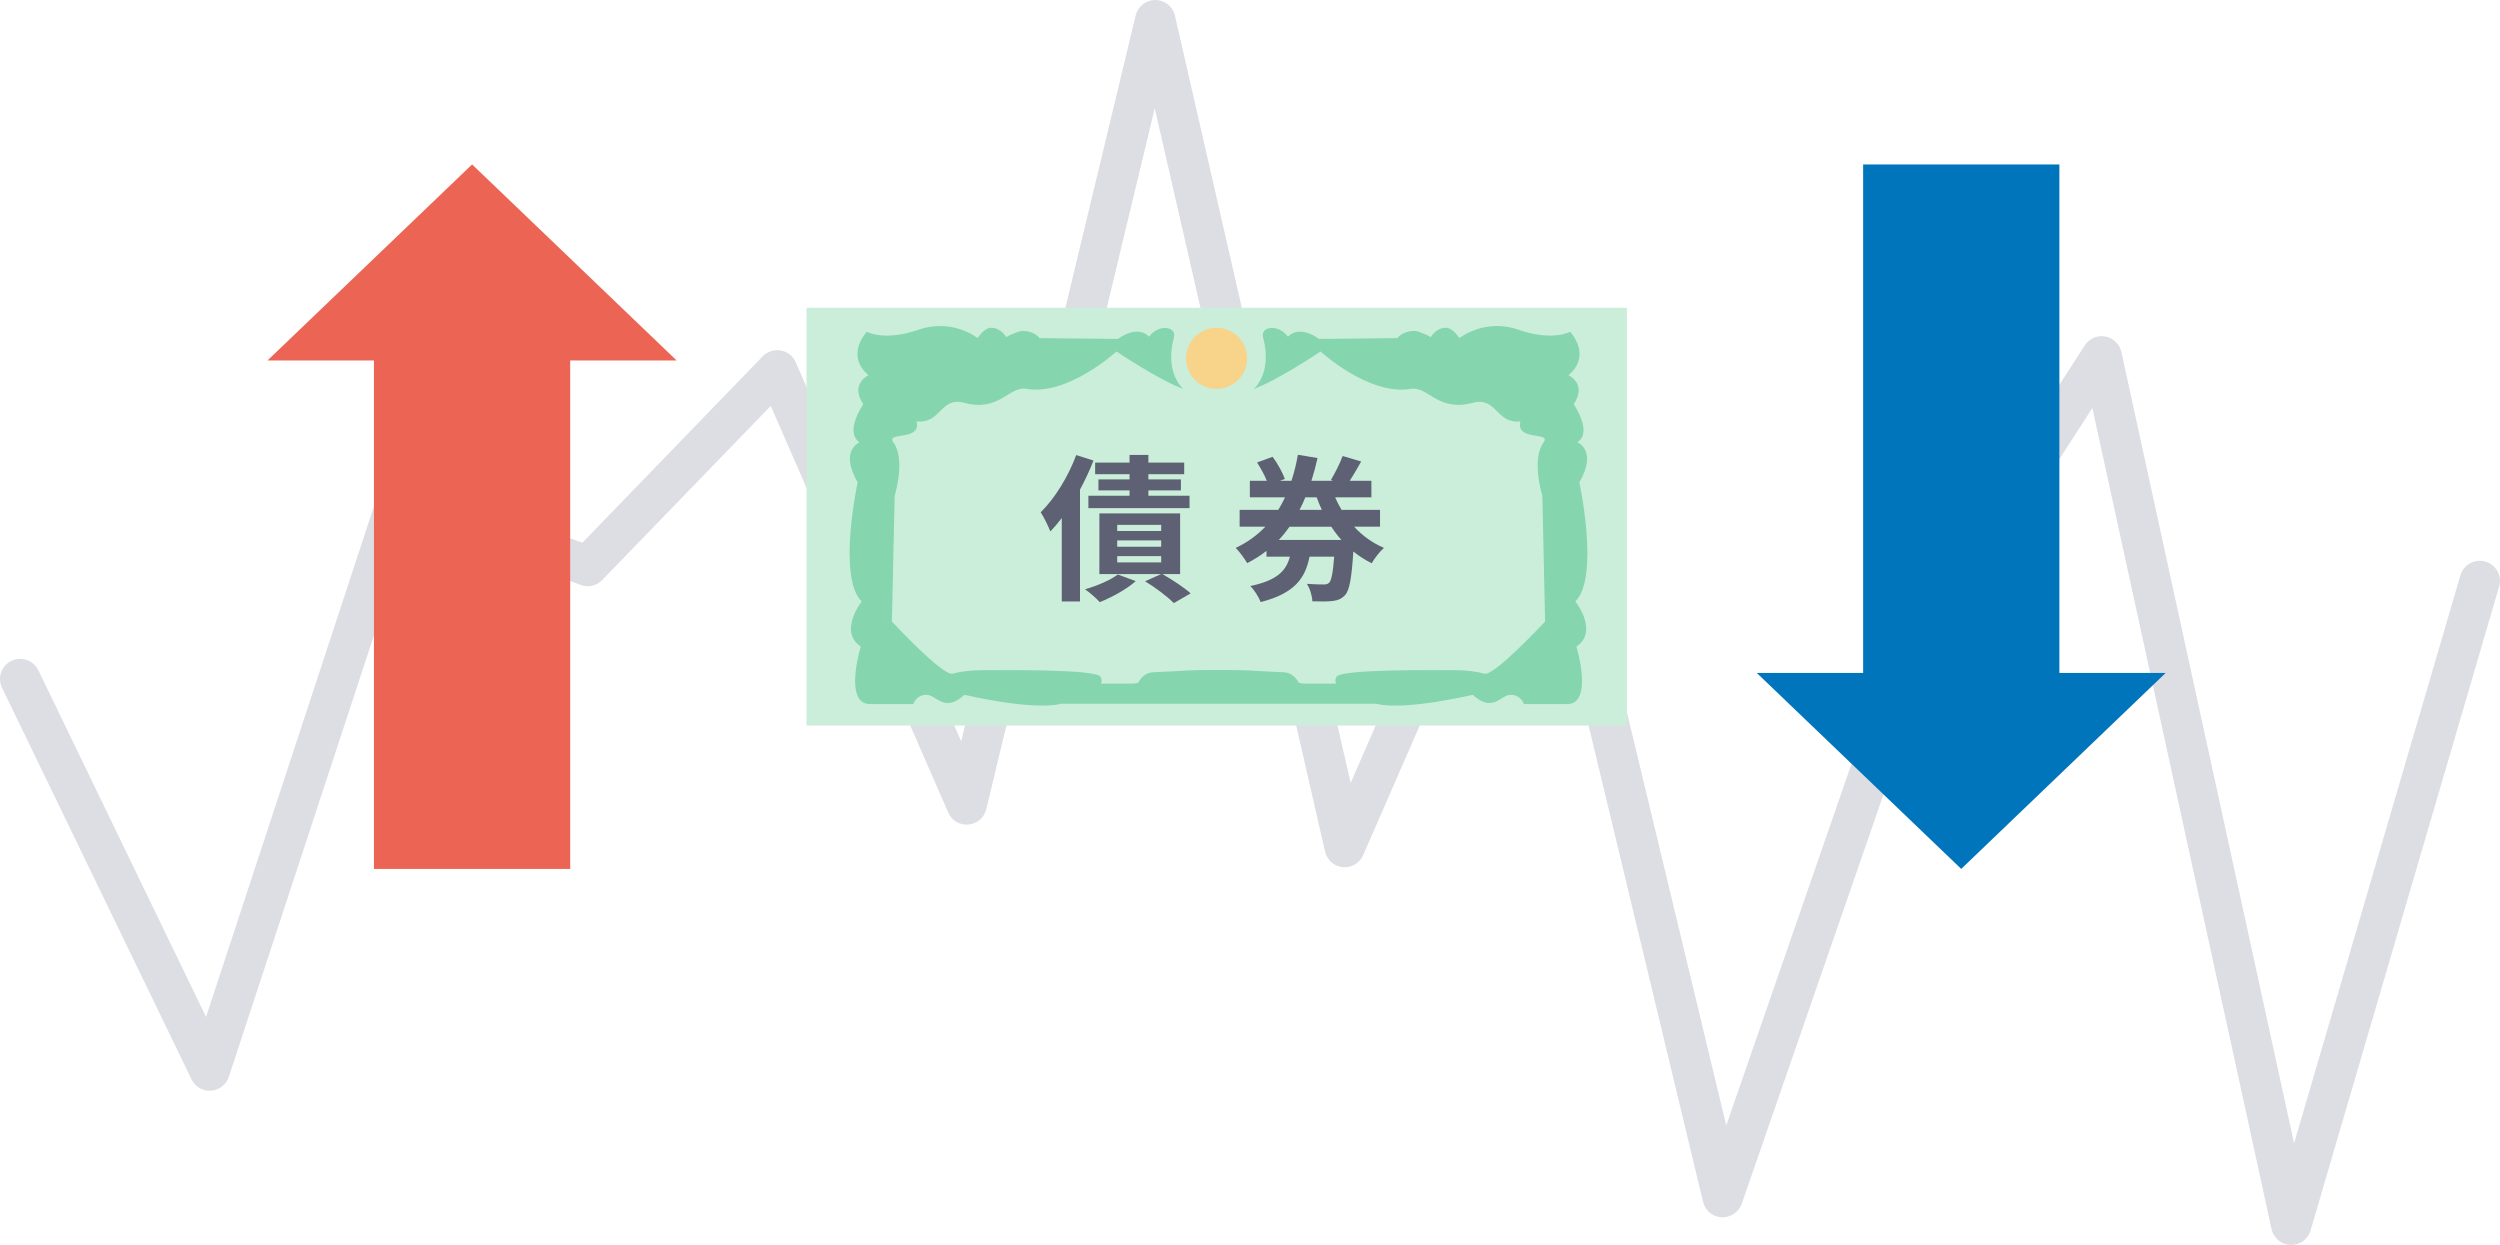 <?xml version="1.0" encoding="UTF-8"?>
<svg id="b" data-name="レイヤー 2" xmlns="http://www.w3.org/2000/svg" width="318.36" height="158.56" viewBox="0 0 318.36 158.56">
  <g id="c" data-name="★オブジェクト">
    <path d="M73.96,74.5c.95.35,2.02.1,2.72-.63l21.47-22.18,22.6,51.78c.44,1.01,1.47,1.64,2.58,1.53,1.1-.1,2.01-.88,2.27-1.96l21.45-89.25,21.69,94.66c.25,1.08,1.16,1.88,2.26,1.98,1.12.1,2.15-.51,2.59-1.53l21.07-48.28,22.22,92.44c.27,1.11,1.23,1.91,2.37,1.96,1.13.03,2.18-.65,2.55-1.72l24.03-69.39,20.62-31.95,22.82,104.56c.25,1.15,1.25,1.98,2.42,2.02.03,0,.06,0,.09,0,1.14,0,2.14-.75,2.46-1.85l24.01-81.99c.4-1.36-.38-2.79-1.74-3.18-1.36-.4-2.79.38-3.19,1.74l-21.18,72.33-21.99-100.76c-.22-1.01-1.03-1.79-2.05-1.98-1.02-.19-2.05.26-2.61,1.13l-24.13,37.4c-.11.17-.2.36-.27.55l-21.26,61.39-21.96-91.35c-.26-1.07-1.17-1.86-2.27-1.96-1.12-.12-2.14.52-2.58,1.53l-21.02,48.16L149.62,1.99c-.27-1.16-1.3-1.99-2.49-1.99h-.01c-1.19,0-2.22.81-2.5,1.97l-22.22,92.44-21.07-48.28c-.34-.78-1.05-1.35-1.9-1.5-.84-.15-1.71.13-2.3.74l-22.97,23.74-22.57-8.22c-.65-.24-1.38-.2-2,.1-.63.3-1.1.85-1.32,1.51l-22.03,67L4.88,85.35c-.62-1.27-2.15-1.81-3.43-1.19-1.28.62-1.81,2.15-1.19,3.43l24.13,49.86c.46.94,1.45,1.54,2.48,1.44,1.04-.07,1.94-.77,2.27-1.76l23.18-70.52,21.64,7.88Z" fill="#dddee4" stroke-width="0"/>
    <g>
      <g>
        <g>
          <rect x="102.7" y="39.19" width="104.47" height="53.2" fill="#caeed9" stroke-width="0"/>
          <path d="M200.6,76.59c3.14-3.01.52-15.17.52-15.17,2.35-4.05-.24-5.1-.24-5.1,1.98-1.31-.48-4.84-.48-4.84,1.75-2.62-.67-3.7-.67-3.7,3.05-2.57.22-5.53.22-5.53,0,0-2.22,1.25-6.54-.25-4.31-1.5-7.45.98-7.45.98h-.2c-.28-.5-.96-1.22-1.59-1.24-1.31-.04-2,1.23-2,1.23,0,0,.15-.12-1.46-.71-.93-.34-2.31.13-2.75.8l-9.98.1c-2.17-1.5-3.4-.87-3.97-.28-1.2-1.66-3.54-1.34-3.16.1,1.22,4.53-1.18,6.54-1.18,6.54,3.1-1.12,8.49-4.76,8.49-4.76,0,0,6.2,5.67,11.47,4.76,2.23-.39,3.44,2.98,7.89,1.78,3.12-.84,2.96,2.71,6.1,2.36-.65,2.57,3.98,1.27,2.96,2.66-1.62,2.22-.17,6.8-.17,6.8l.35,16.03c-.25.26-6.51,6.99-7.74,6.64-1.24-.35-2.65-.44-3.63-.44-2.27,0-14.72-.18-15.2.85-.25.55-.12.46-.06.85h-4.09s-.25,0-.65-.11c-.38-.7-.98-1.28-1.91-1.33-.58-.03-1.7-.09-3.09-.15-1.53-.12-3.37-.15-5.22-.14-1.85-.01-3.69.02-5.22.14-1.39.06-2.51.12-3.09.15-.94.05-1.53.63-1.91,1.33-.4.11-.65.11-.65.11h-4.09c.06-.39.19-.3-.06-.85-.48-1.03-12.94-.85-15.2-.85-.98,0-2.39.1-3.63.44-1.24.35-7.49-6.38-7.74-6.64l.35-16.03s1.45-4.58-.17-6.8c-1.01-1.39,3.62-.09,2.96-2.66,3.14.35,2.98-3.2,6.1-2.36,4.45,1.2,5.66-2.17,7.89-1.78,5.27.92,11.47-4.76,11.47-4.76,0,0,5.39,3.63,8.49,4.76,0,0-2.4-2.01-1.18-6.54.39-1.44-1.96-1.76-3.16-.1-.57-.59-1.8-1.22-3.97.28l-9.98-.1c-.44-.67-1.82-1.14-2.75-.8-1.61.59-1.46.71-1.46.71,0,0-.7-1.27-2-1.23-.63.02-1.31.74-1.59,1.24h-.2s-3.14-2.48-7.45-.98c-4.31,1.5-6.54.25-6.54.25,0,0-2.83,2.95.22,5.53,0,0-2.42,1.09-.67,3.7,0,0-2.46,3.53-.48,4.84,0,0-2.6,1.05-.24,5.1,0,0-2.62,12.16.52,15.17,0,0-3.01,3.79-.13,5.75,0,0-2.22,7.32,1.18,7.32h5.5s.38-1.18,1.69-1.18,2.22,2.35,4.84,0c0,0,8.63,2.05,12.29,1.14h20.07s20.07,0,20.07,0c3.66.92,12.29-1.14,12.29-1.14,2.62,2.35,3.53,0,4.84,0s1.69,1.18,1.69,1.18h5.5c3.4,0,1.18-7.32,1.18-7.32,2.88-1.96-.13-5.75-.13-5.75Z" fill="#85d5af" stroke-width="0"/>
          <circle cx="154.92" cy="45.63" r="3.89" fill="#f8d38a" stroke-width="0"/>
        </g>
        <g>
          <path d="M139.25,58.65c-.48,1.22-1.06,2.48-1.72,3.7v14.24h-2.32v-10.62c-.48.62-.96,1.2-1.46,1.7-.2-.56-.84-1.86-1.22-2.44,1.78-1.74,3.5-4.52,4.52-7.28l2.2.7ZM144.63,74c-1.18,1.06-3.06,2.06-4.58,2.68-.42-.48-1.32-1.26-1.88-1.64,1.56-.44,3.22-1.16,4.18-1.88l2.28.84ZM143.84,60.39h-4.38v-1.48h4.38v-.98h2.4v.98h4.56v1.48h-4.56v.66h4.14v1.4h-4.14v.68h5.24v1.58h-12.88v-1.58h5.24v-.68h-3.96v-1.4h3.96v-.66ZM148.02,73.1c1.32.76,2.8,1.74,3.6,2.46l-2.14,1.24c-.76-.78-2.34-1.98-3.66-2.78l2.06-.92h-7.88v-7.72h10.28v7.72h-2.26ZM142.27,67.62h5.6v-.78h-5.6v.78ZM142.27,69.62h5.6v-.8h-5.6v.8ZM142.27,71.62h5.6v-.8h-5.6v.8Z" fill="#5e6073" stroke-width="0"/>
          <path d="M172.44,67.07c1.06,1.16,2.34,2.08,3.8,2.7-.52.44-1.22,1.34-1.56,1.96-.84-.42-1.62-.92-2.34-1.5-.22,3.4-.5,4.94-1.04,5.54-.46.5-.94.68-1.58.76-.58.08-1.56.08-2.6.04-.02-.68-.3-1.62-.7-2.22.9.06,1.72.08,2.12.08.34,0,.52-.04.72-.22.28-.28.48-1.22.64-3.32h-3.14c-.54,2.72-1.86,4.66-6.22,5.78-.22-.6-.82-1.56-1.32-2.04,3.5-.74,4.58-2,5.04-3.74h-2.98v-.74c-.74.58-1.56,1.1-2.46,1.56-.32-.56-1-1.48-1.46-1.94,1.5-.7,2.74-1.62,3.78-2.7h-3.28v-2.14h4.92c.32-.52.6-1.04.86-1.6h-4.48v-2.1h2.16c-.28-.72-.78-1.62-1.24-2.34l1.98-.72c.64.86,1.28,2.04,1.56,2.82l-.64.24h1.48c.36-1.08.62-2.2.82-3.32l2.5.42c-.22.98-.48,1.96-.78,2.9h2.78l-.3-.1c.5-.84,1.16-2.12,1.5-3.06l2.36.7c-.48.88-1.02,1.76-1.46,2.46h2.76v2.1h-4.62c.24.56.52,1.08.82,1.6h4.9v2.14h-3.3ZM170.82,68.76c-.46-.52-.9-1.08-1.28-1.68h-5.34c-.42.6-.86,1.16-1.36,1.68h7.98ZM166.23,63.33c-.22.54-.48,1.08-.74,1.6h2.84c-.24-.52-.46-1.04-.66-1.6h-1.44Z" fill="#5e6073" stroke-width="0"/>
        </g>
      </g>
      <polygon points="86.16 45.9 60.12 20.94 34.07 45.9 47.62 45.9 47.62 110.65 72.61 110.65 72.61 45.9 86.16 45.9" fill="#ec6453" stroke-width="0"/>
      <polygon points="223.71 85.69 249.75 110.65 275.79 85.69 262.25 85.69 262.25 20.94 237.26 20.94 237.26 85.69 223.71 85.69" fill="#0075bc" stroke-width="0"/>
    </g>
  </g>
</svg>